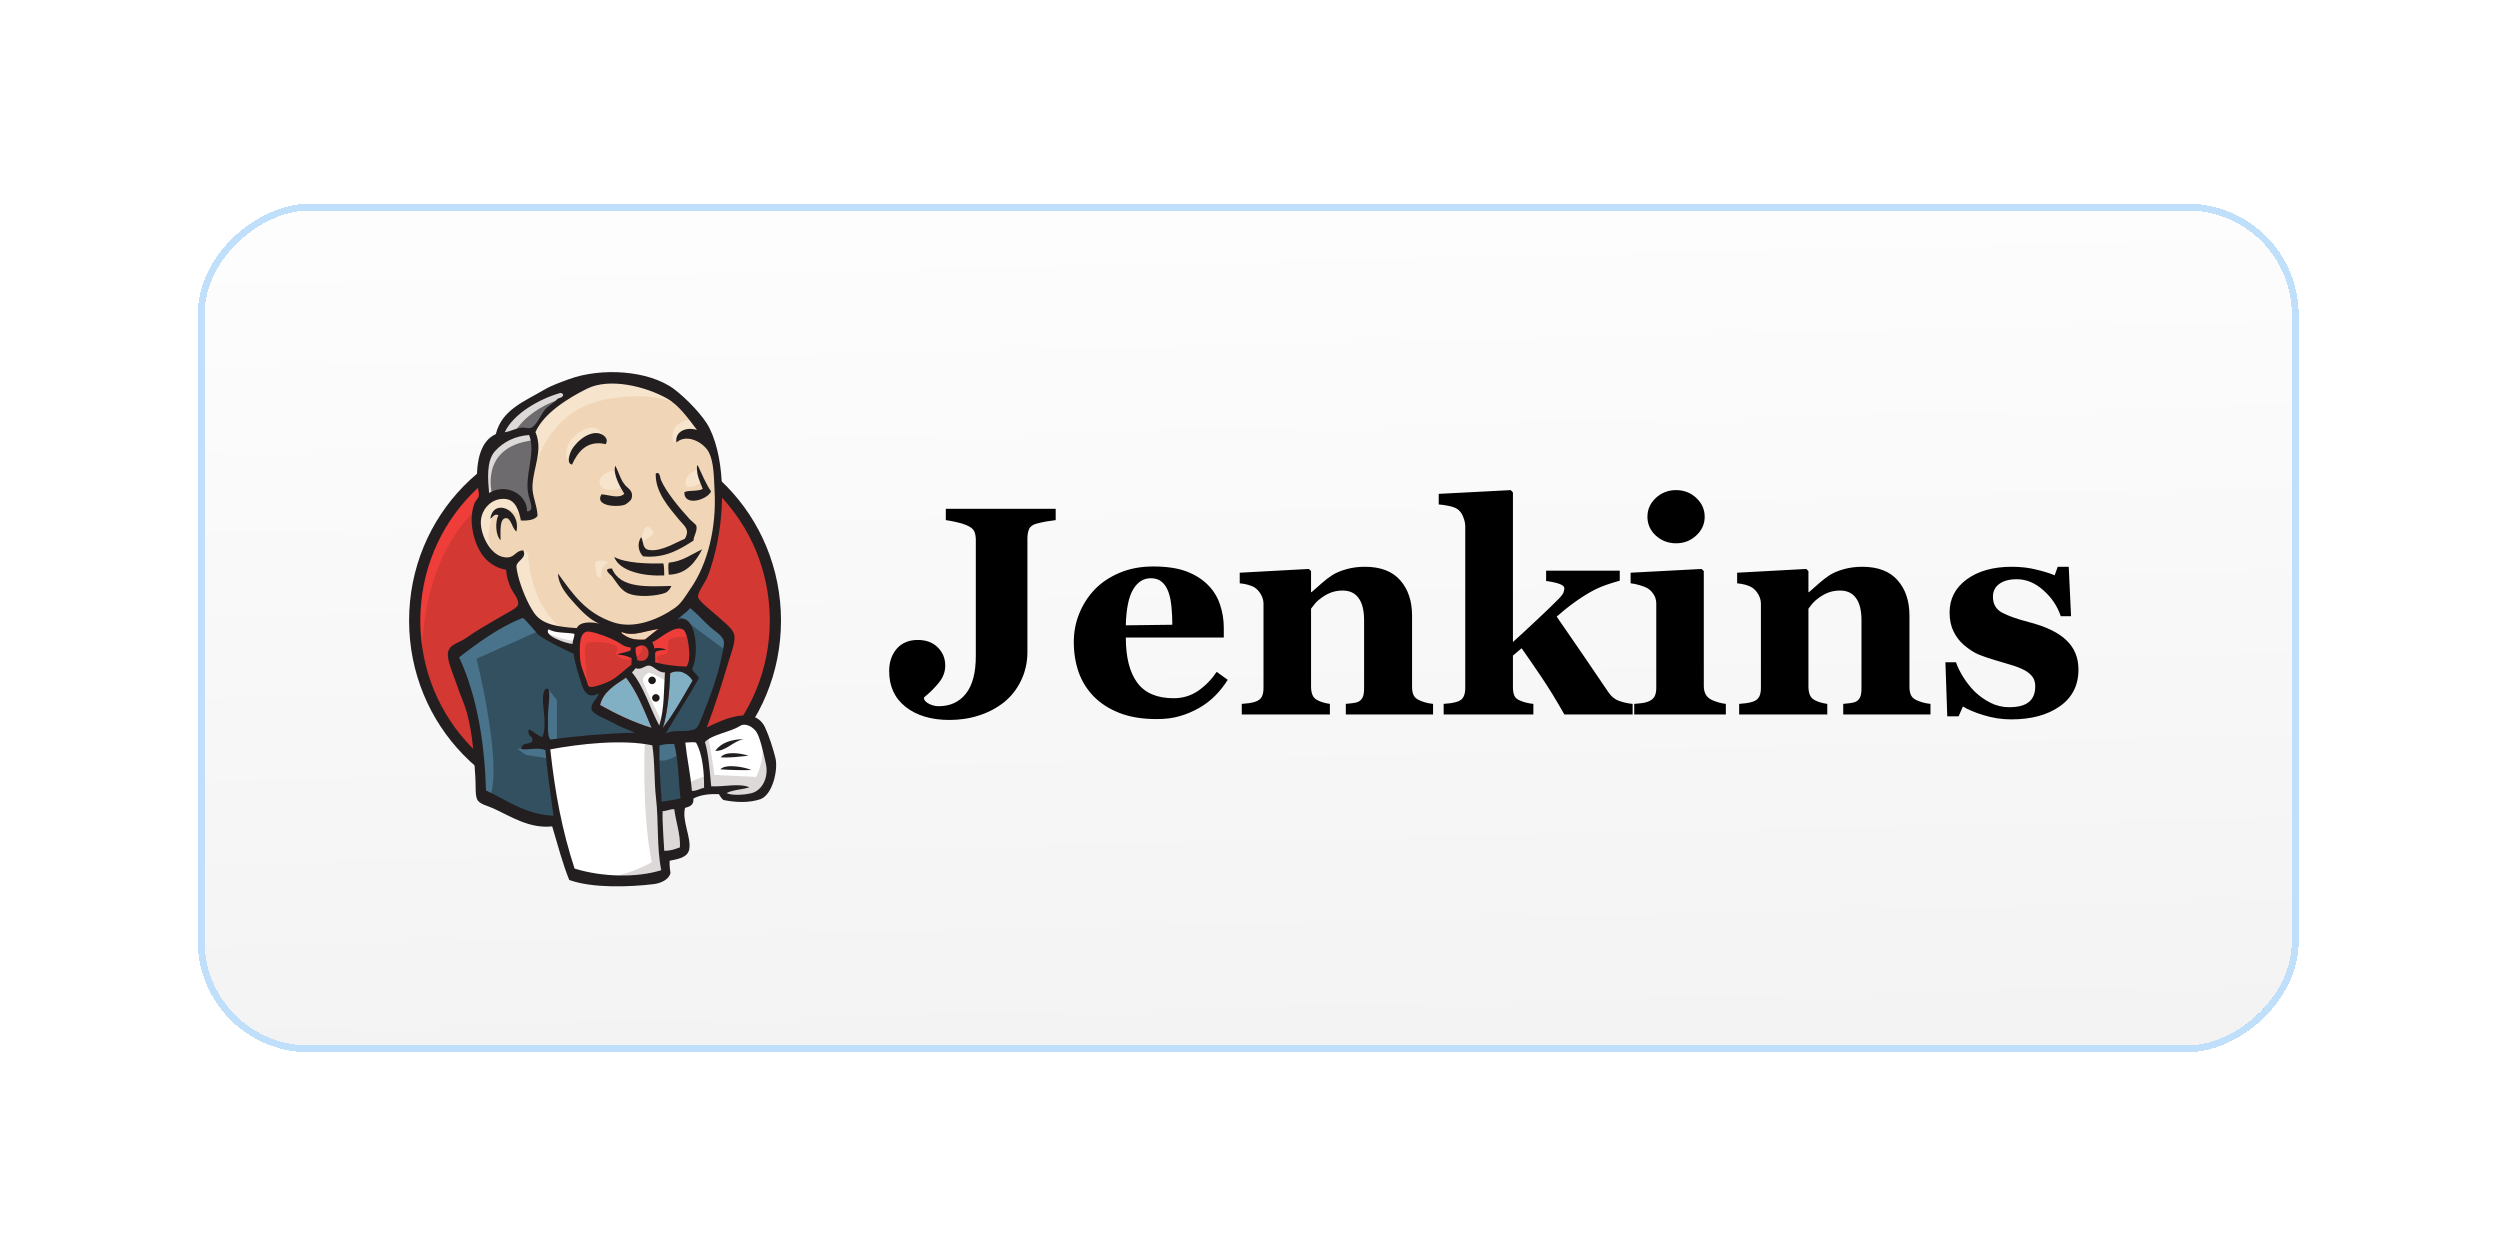 <svg width="110" height="55" viewBox="0 0 110 55" fill="none" xmlns="http://www.w3.org/2000/svg">
<g filter="url(#filter0_d_1040_2226)">
<rect x="9" y="46" width="36.737" height="91.842" rx="4.592" transform="rotate(-90 9 46)" fill="url(#paint0_linear_1040_2226)" shape-rendering="crispEdges"/>
<rect x="8.85" y="46.15" width="37.037" height="92.142" rx="4.742" transform="rotate(-90 8.85 46.15)" stroke="#0082ED" stroke-opacity="0.25" stroke-width="0.3" style="mix-blend-mode:overlay" shape-rendering="crispEdges"/>
</g>
<path fill-rule="evenodd" clip-rule="evenodd" d="M34.118 27.277C34.118 31.759 30.565 35.394 26.182 35.394C21.799 35.394 18.247 31.759 18.247 27.277C18.247 22.794 21.799 19.159 26.182 19.159C30.565 19.159 34.118 22.794 34.118 27.277Z" fill="#D33833"/>
<path d="M18.57 29.287C18.57 29.287 17.995 20.822 25.795 20.58L25.251 19.673L21.019 21.094L19.809 22.485L18.751 24.51L18.147 26.868L18.328 28.44" fill="#EF3D3A"/>
<path d="M20.747 21.739C19.355 23.164 18.493 25.131 18.493 27.307C18.493 29.482 19.355 31.45 20.747 32.874C22.14 34.298 24.06 35.177 26.182 35.177C28.305 35.177 30.224 34.298 31.617 32.874C33.01 31.45 33.871 29.482 33.871 27.307C33.871 25.131 33.01 23.164 31.617 21.739C30.224 20.315 28.305 19.436 26.182 19.436C24.06 19.436 22.14 20.315 20.747 21.739ZM20.395 33.219C18.915 31.705 18 29.614 18 27.307C18 25 18.915 22.908 20.395 21.395C21.874 19.881 23.922 18.943 26.182 18.943C28.442 18.943 30.491 19.881 31.97 21.395C33.45 22.908 34.364 25 34.364 27.307C34.364 29.614 33.45 31.705 31.97 33.219C30.491 34.732 28.442 35.67 26.182 35.67C23.922 35.67 21.874 34.732 20.395 33.219Z" fill="#231F20"/>
<path fill-rule="evenodd" clip-rule="evenodd" d="M29.523 27.322L28.313 27.503L26.681 27.684L25.623 27.715L24.595 27.684L23.809 27.442L23.113 26.687L22.569 25.145L22.448 24.812L21.723 24.57L21.3 23.875L20.997 22.878L21.33 22.001L22.116 21.729L22.751 22.031L23.053 22.696L23.416 22.636L23.537 22.485L23.416 21.789L23.386 20.913L23.567 19.703L23.56 19.012L24.111 18.131L25.078 17.436L26.771 16.71L28.646 16.983L30.278 18.162L31.034 19.371L31.518 20.247L31.639 22.424L31.276 24.299L30.611 25.961L29.976 26.838" fill="#F0D6B7"/>
<path fill-rule="evenodd" clip-rule="evenodd" d="M28.495 32.551L24.172 32.733V33.458L24.535 35.998L24.353 36.209L21.33 35.182L21.118 34.819L20.816 31.403L20.121 29.347L19.97 28.863L22.388 27.201L23.144 26.898L23.809 27.715L24.383 28.229L25.049 28.44L25.351 28.531L25.713 30.103L25.986 30.435L26.681 30.194L26.197 31.131L28.827 32.37L28.495 32.551Z" fill="#335061"/>
<path fill-rule="evenodd" clip-rule="evenodd" d="M21.33 22.001L22.116 21.729L22.751 22.031L23.053 22.696L23.416 22.636L23.507 22.273L23.325 21.578L23.507 19.915L23.355 19.008L23.9 18.373L25.079 17.436L24.746 16.982L23.083 17.799L22.388 18.343L21.995 19.189L21.39 20.006L21.209 20.973L21.33 22.001Z" fill="#6D6B6D"/>
<path fill-rule="evenodd" clip-rule="evenodd" d="M22.569 19.159C22.569 19.159 23.023 18.041 24.837 17.496C26.651 16.952 24.927 17.103 24.927 17.103L22.962 17.859L22.207 18.615L21.874 19.22L22.569 19.159Z" fill="#DCD9D8"/>
<path fill-rule="evenodd" clip-rule="evenodd" d="M21.663 21.789C21.663 21.789 21.028 19.673 23.446 19.371L23.355 19.008L21.693 19.401L21.209 20.973L21.33 22.001L21.663 21.789Z" fill="#DCD9D8"/>
<path fill-rule="evenodd" clip-rule="evenodd" d="M22.63 24.601L23.026 24.217C23.026 24.217 23.204 24.238 23.235 24.45C23.265 24.661 23.355 26.566 24.655 27.594C24.774 27.688 23.688 27.442 23.688 27.442L22.721 25.931" fill="#F7E4CD"/>
<path fill-rule="evenodd" clip-rule="evenodd" d="M28.193 24.026C28.193 24.026 28.263 23.11 28.51 23.18C28.757 23.251 28.757 23.498 28.757 23.498C28.757 23.498 28.157 23.885 28.193 24.026Z" fill="#F7E4CD"/>
<path d="M30.702 20.671C30.702 20.671 30.203 20.776 30.158 21.215C30.112 21.654 30.702 21.306 30.792 21.275" fill="#F7E4CD"/>
<path d="M27.044 20.701C27.044 20.701 26.378 20.792 26.378 21.215C26.378 21.638 27.134 21.608 27.346 21.427" fill="#F7E4CD"/>
<path fill-rule="evenodd" clip-rule="evenodd" d="M22.932 22.666C22.932 22.666 21.783 21.971 21.663 22.636C21.542 23.301 21.27 23.785 21.844 24.48L21.451 24.359L21.088 23.422L20.967 22.515L21.663 21.789L22.449 21.85L22.902 22.212L22.932 22.666Z" fill="#F7E4CD"/>
<path fill-rule="evenodd" clip-rule="evenodd" d="M23.476 20.761C23.476 20.761 23.99 18.101 26.59 17.587C28.731 17.164 29.855 17.678 30.278 18.162C30.278 18.162 28.374 15.894 26.56 16.59C24.746 17.285 23.416 18.555 23.446 19.371C23.497 20.761 23.476 20.761 23.476 20.761Z" fill="#F7E4CD"/>
<path fill-rule="evenodd" clip-rule="evenodd" d="M30.49 18.464C30.49 18.464 29.613 18.434 29.583 19.22C29.583 19.22 29.583 19.34 29.643 19.461C29.643 19.461 30.339 18.675 30.762 19.099" fill="#F7E4CD"/>
<path fill-rule="evenodd" clip-rule="evenodd" d="M26.651 19.543C26.651 19.543 26.5 18.337 25.471 19.038C24.806 19.492 24.867 20.127 24.988 20.247C25.109 20.368 25.076 20.612 25.168 20.445C25.26 20.278 25.23 19.733 25.562 19.582C25.895 19.431 26.44 19.262 26.651 19.543Z" fill="#F7E4CD"/>
<path fill-rule="evenodd" clip-rule="evenodd" d="M23.809 27.715L20.967 28.984C20.967 28.984 22.146 33.67 21.542 35.121L21.118 34.97L21.088 33.186L20.302 29.801L19.97 28.863L22.932 26.868L23.809 27.715Z" fill="#49728B"/>
<path fill-rule="evenodd" clip-rule="evenodd" d="M24.101 30.306L24.504 30.798V32.612H24.02C24.02 32.612 23.96 31.342 23.96 31.191C23.96 31.04 24.02 30.496 24.02 30.496" fill="#49728B"/>
<path fill-rule="evenodd" clip-rule="evenodd" d="M24.111 32.884L22.751 32.944L23.144 33.217L24.111 33.368" fill="#49728B"/>
<path fill-rule="evenodd" clip-rule="evenodd" d="M28.767 32.582L29.885 32.552L30.157 35.333L29.009 35.484L28.767 32.582Z" fill="#335061"/>
<path fill-rule="evenodd" clip-rule="evenodd" d="M29.069 32.582L30.762 32.491C30.762 32.491 31.457 30.738 31.457 30.647C31.457 30.556 32.062 28.108 32.062 28.108L30.702 26.687L30.43 26.445L29.704 27.17V29.982L29.069 32.582Z" fill="#335061"/>
<path fill-rule="evenodd" clip-rule="evenodd" d="M29.825 32.37L28.767 32.582L28.918 33.428C29.311 33.61 29.976 33.126 29.976 33.126" fill="#49728B"/>
<path fill-rule="evenodd" clip-rule="evenodd" d="M29.855 27.08L31.971 28.652L32.032 27.926L30.43 26.445L29.855 27.08Z" fill="#49728B"/>
<path fill-rule="evenodd" clip-rule="evenodd" d="M25.16 38.538L24.534 35.998L24.223 34.124L24.172 32.733L27.004 32.582L28.767 32.582L28.607 35.756L28.879 38.205L28.849 38.658L26.551 38.84L25.16 38.538Z" fill="white"/>
<path fill-rule="evenodd" clip-rule="evenodd" d="M28.374 32.552C28.374 32.552 28.223 35.696 28.676 37.933C28.676 37.933 27.769 38.507 26.439 38.658L28.979 38.568L29.281 38.386L28.918 33.428L28.827 32.37" fill="#DCD9D8"/>
<path fill-rule="evenodd" clip-rule="evenodd" d="M30.209 35.091L31.388 34.759L33.625 34.638L33.958 33.61L33.353 31.826L32.658 31.736L31.69 32.038L30.762 32.491L30.27 32.401L29.886 32.552" fill="white"/>
<path fill-rule="evenodd" clip-rule="evenodd" d="M30.188 34.486C30.188 34.486 30.974 34.124 31.095 34.154L30.762 32.491L31.155 32.34C31.155 32.34 31.427 33.912 31.427 34.093C31.427 34.093 33.12 34.184 33.271 34.184C33.271 34.184 33.634 33.489 33.543 32.763L33.876 33.731L33.906 34.275L33.422 35L32.878 35.121L31.971 35.091L31.669 34.698L30.611 34.849L30.278 34.97" fill="#DCD9D8"/>
<path d="M29 32.34L28.335 30.647L27.639 29.65C27.639 29.65 27.79 29.226 28.002 29.226C28.214 29.226 28.697 29.226 28.697 29.226L29.363 29.468L29.302 30.587L29 32.34Z" fill="white"/>
<path fill-rule="evenodd" clip-rule="evenodd" d="M29.13 31.765C29.13 31.765 28.283 30.133 28.283 29.891C28.283 29.891 28.434 29.529 28.646 29.619C28.858 29.71 29.311 29.952 29.311 29.952V29.377L28.283 29.166L27.588 29.256L28.767 32.038L29.009 32.068" fill="#DCD9D8"/>
<path d="M25.433 27.775L24.595 27.684L23.809 27.442V27.715L24.193 28.138L25.402 28.682" fill="white"/>
<path fill-rule="evenodd" clip-rule="evenodd" d="M24.081 27.866C24.081 27.866 25.018 28.259 25.321 28.168L25.351 28.531L24.505 28.35L23.991 27.987L24.081 27.866Z" fill="#DCD9D8"/>
<path fill-rule="evenodd" clip-rule="evenodd" d="M30.206 29.329C29.693 29.314 29.229 29.253 28.823 29.139C28.851 28.973 28.799 28.809 28.841 28.689C28.954 28.608 29.144 28.609 29.315 28.59C29.167 28.517 28.959 28.489 28.788 28.531C28.785 28.415 28.733 28.344 28.701 28.253C28.99 28.151 29.671 27.476 30.053 27.699C30.236 27.805 30.314 28.413 30.328 28.708C30.34 28.953 30.305 29.2 30.206 29.329Z" fill="#D33833"/>
<path d="M30.206 29.329C29.693 29.314 29.229 29.253 28.823 29.139C28.851 28.973 28.799 28.809 28.841 28.689C28.954 28.608 29.144 28.609 29.315 28.59C29.167 28.517 28.959 28.489 28.788 28.531C28.785 28.415 28.733 28.344 28.701 28.253C28.99 28.151 29.671 27.476 30.053 27.699C30.236 27.805 30.314 28.413 30.328 28.708C30.34 28.953 30.305 29.2 30.206 29.329Z" stroke="#D33833" stroke-width="0.181"/>
<path fill-rule="evenodd" clip-rule="evenodd" d="M27.753 28.491C27.751 28.53 27.75 28.569 27.748 28.608C27.588 28.713 27.329 28.712 27.154 28.8C27.413 28.812 27.617 28.874 27.793 28.962C27.789 29.06 27.786 29.157 27.782 29.255C27.488 29.456 27.22 29.755 26.875 29.944C26.711 30.033 26.137 30.262 25.964 30.222C25.865 30.199 25.856 30.077 25.817 29.962C25.733 29.715 25.54 29.323 25.523 28.952C25.502 28.484 25.455 27.698 25.96 27.795C26.367 27.873 26.841 28.06 27.156 28.233C27.349 28.338 27.46 28.468 27.753 28.491Z" fill="#D33833"/>
<path d="M27.753 28.491C27.751 28.53 27.75 28.569 27.748 28.608C27.588 28.713 27.329 28.712 27.154 28.8C27.413 28.812 27.617 28.874 27.793 28.962C27.789 29.06 27.786 29.157 27.782 29.255C27.488 29.456 27.22 29.755 26.875 29.944C26.711 30.033 26.137 30.262 25.964 30.222C25.865 30.199 25.856 30.077 25.817 29.962C25.733 29.715 25.54 29.323 25.523 28.952C25.502 28.484 25.455 27.698 25.96 27.795C26.367 27.873 26.841 28.06 27.156 28.233C27.349 28.338 27.46 28.468 27.753 28.491Z" stroke="#D33833" stroke-width="0.181"/>
<path fill-rule="evenodd" clip-rule="evenodd" d="M28.044 29.05C27.999 28.795 27.948 28.722 27.968 28.499C28.648 28.045 28.776 29.279 28.044 29.05Z" fill="#D33833"/>
<path d="M28.044 29.05C27.999 28.795 27.948 28.722 27.968 28.499C28.648 28.045 28.776 29.279 28.044 29.05Z" stroke="#D33833" stroke-width="0.181"/>
<path fill-rule="evenodd" clip-rule="evenodd" d="M29.03 29.257C29.03 29.257 28.818 28.954 28.969 28.864C29.12 28.773 29.272 28.864 29.362 28.712C29.453 28.561 29.362 28.471 29.393 28.289C29.423 28.108 29.574 28.078 29.725 28.047C29.876 28.017 30.3 27.957 30.36 28.108L30.179 27.564L29.816 27.443L28.667 28.108L28.607 28.44V29.105" fill="#EF3D3A"/>
<path fill-rule="evenodd" clip-rule="evenodd" d="M25.856 30.254C25.819 29.782 25.781 29.311 25.738 28.84C25.674 28.136 25.907 28.259 26.517 28.259C26.61 28.259 27.091 28.37 27.125 28.44C27.29 28.777 26.85 28.702 27.315 28.956C27.708 29.171 28.403 28.826 28.244 28.35C28.155 28.244 27.781 28.317 27.647 28.247C27.41 28.125 27.174 28.002 26.938 27.88C26.638 27.724 25.943 27.497 25.623 27.715C24.811 28.267 25.674 29.646 25.963 30.222" fill="#EF3D3A"/>
<path fill-rule="evenodd" clip-rule="evenodd" d="M26.651 19.543C25.827 19.351 25.418 19.888 25.168 20.445C24.945 20.391 25.034 20.087 25.09 19.933C25.238 19.527 25.832 18.987 26.317 19.061C26.526 19.092 26.809 19.283 26.651 19.543Z" fill="#231F20"/>
<path fill-rule="evenodd" clip-rule="evenodd" d="M30.666 20.482C30.679 20.482 30.692 20.483 30.705 20.483C30.891 20.87 31.052 21.28 31.287 21.621C31.13 21.988 30.096 22.312 30.112 21.654C30.335 21.556 30.721 21.634 30.92 21.509C30.805 21.194 30.64 20.927 30.666 20.482Z" fill="#231F20"/>
<path fill-rule="evenodd" clip-rule="evenodd" d="M27.073 20.492C27.25 20.816 27.307 21.156 27.558 21.401C27.672 21.511 27.891 21.645 27.782 21.952C27.757 22.024 27.571 22.185 27.463 22.217C27.071 22.333 26.156 22.241 26.466 21.751C26.79 21.766 27.227 21.962 27.469 21.726C27.283 21.428 26.951 20.839 27.073 20.492Z" fill="#231F20"/>
<path fill-rule="evenodd" clip-rule="evenodd" d="M30.518 23.783C29.927 24.163 29.268 24.576 28.3 24.48C28.093 24.3 28.014 23.9 28.215 23.635C28.319 23.815 28.254 24.146 28.545 24.196C29.095 24.29 29.735 23.86 30.13 23.709C30.375 23.296 30.109 23.144 29.888 22.878C29.436 22.333 28.829 21.658 28.851 20.842C29.034 20.709 29.05 21.044 29.076 21.105C29.312 21.657 29.906 22.364 30.34 22.837C30.447 22.953 30.622 23.065 30.641 23.142C30.698 23.366 30.495 23.634 30.518 23.783Z" fill="#231F20"/>
<path fill-rule="evenodd" clip-rule="evenodd" d="M22.725 23.384C22.54 23.278 22.496 22.812 22.278 22.799C21.968 22.78 22.024 23.403 22.026 23.767C21.811 23.573 21.774 22.975 21.931 22.668C21.752 22.58 21.672 22.765 21.573 22.83C21.7 21.902 22.93 22.4 22.725 23.384Z" fill="#231F20"/>
<path fill-rule="evenodd" clip-rule="evenodd" d="M30.895 24.17C30.62 24.693 30.23 25.27 29.423 25.287C29.407 25.118 29.394 24.86 29.424 24.759C30.041 24.699 30.422 24.385 30.895 24.17Z" fill="#231F20"/>
<path fill-rule="evenodd" clip-rule="evenodd" d="M27.026 24.509C27.541 24.78 28.488 24.809 29.188 24.789C29.226 24.942 29.225 25.131 29.226 25.319C28.326 25.363 27.262 25.141 27.026 24.509Z" fill="#231F20"/>
<path fill-rule="evenodd" clip-rule="evenodd" d="M26.928 25.014C27.285 25.908 28.509 25.805 29.541 25.781C29.495 25.897 29.397 26.034 29.274 26.084C28.944 26.218 28.031 26.32 27.572 26.076C27.281 25.922 27.094 25.572 26.934 25.367C26.857 25.268 26.474 25.015 26.928 25.014Z" fill="#231F20"/>
<path fill-rule="evenodd" clip-rule="evenodd" d="M30.476 29.946C30.058 30.662 29.658 31.397 29.162 32.029C29.37 31.418 29.459 30.395 29.49 29.615C29.925 29.411 30.297 29.66 30.476 29.946Z" fill="#81B0C4"/>
<path fill-rule="evenodd" clip-rule="evenodd" d="M32.724 32.519C32.257 32.613 31.928 33.067 31.471 33.038C31.722 32.684 32.162 32.535 32.724 32.519Z" fill="#231F20"/>
<path fill-rule="evenodd" clip-rule="evenodd" d="M32.931 33.251C32.549 33.291 32.101 33.353 31.715 33.321C31.898 33.042 32.603 33.138 32.931 33.251Z" fill="#231F20"/>
<path fill-rule="evenodd" clip-rule="evenodd" d="M33.063 33.883C32.634 33.892 32.102 33.883 31.694 33.849C31.935 33.59 32.785 33.753 33.063 33.883Z" fill="#231F20"/>
<path fill-rule="evenodd" clip-rule="evenodd" d="M29.669 35.61C29.73 36.148 29.944 36.694 29.917 37.283C29.68 37.363 29.544 37.433 29.227 37.433C29.204 36.932 29.137 36.166 29.157 35.688C29.313 35.699 29.544 35.577 29.669 35.61Z" fill="#DCD9D8"/>
<path fill-rule="evenodd" clip-rule="evenodd" d="M28.978 27.677C28.763 27.817 28.579 27.993 28.373 28.143C27.914 28.166 27.664 28.111 27.328 27.848C27.333 27.827 27.367 27.836 27.368 27.81C27.859 28.029 28.483 27.721 28.978 27.677Z" fill="#F0D6B7"/>
<path fill-rule="evenodd" clip-rule="evenodd" d="M26.402 31.022C26.537 30.437 27.065 30.135 27.545 29.813C28.04 30.442 28.341 31.25 28.673 32.029C27.889 31.793 27.089 31.41 26.402 31.022Z" fill="#81B0C4"/>
<path fill-rule="evenodd" clip-rule="evenodd" d="M29.157 35.688C29.137 36.166 29.204 36.932 29.227 37.433C29.544 37.433 29.68 37.363 29.917 37.283C29.944 36.694 29.73 36.148 29.669 35.61C29.544 35.577 29.313 35.699 29.157 35.688ZM24.213 32.972C24.422 34.897 24.726 36.515 25.282 38.219C26.516 38.594 28.005 38.627 29.096 38.289C28.895 37.327 28.983 36.155 28.866 35.129C28.777 34.357 28.823 33.581 28.701 32.794C27.379 32.519 25.511 32.729 24.213 32.972ZM29.014 32.806C29.003 33.632 29.051 34.448 29.114 35.276C29.432 35.228 29.647 35.196 29.942 35.131C29.846 34.334 29.858 33.438 29.663 32.733C29.438 32.735 29.239 32.73 29.014 32.806ZM30.624 32.672C30.474 32.638 30.298 32.671 30.154 32.674C30.222 33.348 30.386 34.091 30.444 34.799C30.67 34.806 30.791 34.699 30.978 34.663C30.988 34.042 30.924 33.187 30.624 32.672ZM33.063 34.9C33.535 34.785 33.831 34.207 33.699 33.614C33.611 33.215 33.453 32.463 33.284 32.208C33.159 32.019 32.821 31.772 32.551 31.945C32.111 32.226 31.337 32.308 31.017 32.649C31.177 33.184 31.227 33.919 31.293 34.597C31.843 34.631 32.518 34.446 32.975 34.642C32.656 34.745 32.242 34.746 31.967 34.897C32.192 35.006 32.719 34.984 33.063 34.9ZM28.673 32.029C28.341 31.25 28.04 30.442 27.545 29.813C27.065 30.135 26.537 30.437 26.402 31.022C27.089 31.41 27.889 31.793 28.673 32.029ZM29.49 29.615C29.459 30.395 29.37 31.418 29.162 32.029C29.658 31.397 30.058 30.662 30.475 29.946C30.297 29.66 29.925 29.411 29.49 29.615ZM28.564 29.285C28.376 29.265 28.216 29.501 27.972 29.399C27.916 29.461 27.865 29.528 27.808 29.588C28.348 30.239 28.593 31.161 29.009 31.925C29.233 31.191 29.207 30.387 29.256 29.586C28.949 29.606 28.779 29.308 28.564 29.285ZM27.968 28.499C27.948 28.722 28 28.795 28.044 29.05C28.776 29.279 28.648 28.045 27.968 28.499ZM27.156 28.233C26.841 28.06 26.367 27.873 25.96 27.795C25.455 27.698 25.502 28.484 25.523 28.952C25.54 29.323 25.733 29.715 25.817 29.962C25.856 30.077 25.865 30.199 25.964 30.222C26.137 30.262 26.711 30.033 26.874 29.944C27.22 29.755 27.488 29.456 27.782 29.255C27.786 29.157 27.789 29.06 27.793 28.962C27.617 28.874 27.413 28.811 27.154 28.8C27.329 28.712 27.588 28.713 27.748 28.608C27.75 28.569 27.751 28.53 27.753 28.491C27.46 28.468 27.349 28.338 27.156 28.233ZM24.144 27.686C23.882 27.951 24.878 28.314 25.195 28.333C25.193 28.165 25.291 28.006 25.271 27.886C24.895 27.82 24.4 27.863 24.144 27.686ZM27.368 27.81C27.367 27.836 27.333 27.827 27.328 27.848C27.664 28.111 27.914 28.166 28.373 28.143C28.579 27.993 28.763 27.817 28.978 27.677C28.483 27.721 27.859 28.029 27.368 27.81ZM30.328 28.708C30.314 28.413 30.236 27.805 30.053 27.699C29.671 27.476 28.99 28.151 28.701 28.253C28.733 28.344 28.785 28.415 28.788 28.531C28.959 28.489 29.167 28.517 29.315 28.59C29.144 28.609 28.954 28.608 28.841 28.689C28.799 28.809 28.851 28.973 28.823 29.139C29.229 29.253 29.693 29.314 30.206 29.329C30.305 29.2 30.34 28.953 30.328 28.708ZM23.703 27.942C23.621 27.884 23.065 27.16 22.989 27.191C21.983 27.587 21.042 28.273 20.201 28.922C21.003 30.642 21.326 32.749 21.384 34.78C22.302 35.21 23.108 35.829 24.354 35.894C24.21 34.873 24.078 33.963 23.997 33.003C23.683 32.871 23.234 33.009 22.941 32.962C22.939 32.609 23.389 32.807 23.426 32.57C23.454 32.39 23.179 32.377 23.268 32.094C23.498 32.177 23.618 32.361 23.862 32.43C24.085 31.942 23.859 31.078 23.891 30.67C23.897 30.593 23.929 30.245 24.101 30.306C24.253 30.36 24.092 31.232 24.109 31.618C24.124 31.974 24.066 32.318 24.21 32.541C25.414 32.377 26.638 32.272 27.94 32.236C27.654 32.113 27.313 31.997 26.94 31.786C26.738 31.672 26.1 31.435 26.041 31.242C25.948 30.936 26.286 30.773 26.344 30.511C25.736 30.842 25.617 30.193 25.474 29.733C25.343 29.316 25.269 29.005 25.237 28.765C24.714 28.515 24.154 28.263 23.703 27.942ZM29.796 27.278C30.634 26.872 30.785 28.797 30.457 29.418C30.508 29.603 30.682 29.673 30.753 29.84C30.286 30.678 29.766 31.46 29.289 32.288C29.644 32.067 30.151 32.249 30.569 32.083C30.722 32.023 30.832 31.673 30.948 31.393C31.266 30.624 31.6 29.654 31.748 28.919C31.782 28.752 31.873 28.387 31.853 28.238C31.816 27.972 31.454 27.774 31.27 27.609C30.931 27.305 30.718 27.037 30.364 26.752C30.221 26.964 29.913 27.106 29.796 27.278ZM21.786 19.844C21.387 20.284 21.47 21.107 21.519 21.693C22.241 21.239 23.199 21.729 23.19 22.501C23.535 22.492 23.319 22.071 23.256 21.799C23.052 20.913 23.6 19.95 23.281 19.139C22.663 19.186 22.155 19.438 21.786 19.844ZM24.644 17.293C23.74 17.549 22.581 18.206 22.209 19.019C22.497 18.977 22.697 18.832 22.981 18.814C23.088 18.807 23.229 18.859 23.352 18.828C23.598 18.767 23.805 18.216 23.99 18.012C24.171 17.811 24.388 17.726 24.537 17.543C24.632 17.497 24.773 17.5 24.779 17.357C24.737 17.313 24.694 17.279 24.644 17.293ZM29.352 17.534C28.413 17.005 26.824 16.606 25.826 17.104C25.02 17.506 23.931 18.17 23.56 19.012C23.907 19.825 23.457 20.57 23.428 21.395C23.413 21.834 23.635 22.217 23.652 22.695C23.534 22.891 23.171 22.915 22.92 22.902C22.835 22.479 22.688 22.004 22.252 21.956C21.636 21.889 21.186 22.399 21.158 22.931C21.125 23.558 21.639 24.597 22.368 24.524C22.65 24.497 22.719 24.214 23.026 24.217C23.192 24.549 22.769 24.653 22.726 24.891C22.714 24.952 22.761 25.192 22.788 25.304C22.92 25.851 23.215 26.559 23.506 26.976C23.875 27.504 24.599 27.584 25.379 27.636C25.518 27.336 26.031 27.36 26.365 27.439C25.965 27.28 25.592 26.896 25.284 26.555C24.929 26.165 24.57 25.746 24.552 25.235C25.222 26.165 25.775 26.976 26.993 27.385C27.915 27.694 28.991 27.243 29.699 26.746C29.993 26.539 30.169 26.211 30.377 25.911C31.159 24.787 31.524 23.182 31.443 21.627C31.41 20.986 31.412 20.347 31.197 19.915C30.972 19.464 30.211 19.06 29.766 19.468C29.683 19.029 30.136 18.758 30.668 18.916C30.289 18.427 29.891 17.838 29.352 17.534ZM31.1 32.006C31.834 31.641 33.204 31.025 33.664 32.007C33.834 32.37 34.032 32.982 34.12 33.356C34.245 33.883 33.986 34.992 33.444 35.169C32.965 35.326 32.406 35.316 31.829 35.2C31.761 35.144 31.685 35.045 31.632 34.943C31.221 34.927 30.835 34.965 30.509 35.134C30.54 35.439 30.334 35.487 30.141 35.55C29.998 36.118 30.427 36.86 30.325 37.377C30.251 37.746 29.797 37.803 29.464 37.872C29.453 38.077 29.478 38.248 29.501 38.422C29.425 38.703 29.083 38.863 28.759 38.902C27.692 39.03 26.073 39.088 25.047 38.719C24.761 38.017 24.535 37.163 24.297 36.361C23.297 36.468 22.487 35.929 21.724 35.577C21.46 35.454 21.095 35.387 20.996 35.176C20.901 34.973 20.94 34.583 20.916 34.215C20.856 33.273 20.804 32.366 20.555 31.402C20.444 30.97 20.249 30.588 20.114 30.171C19.988 29.785 19.769 29.308 19.712 28.923C19.627 28.352 20.165 28.32 20.508 28.073C21.04 27.691 21.457 27.479 22.032 27.134C22.202 27.032 22.716 26.773 22.775 26.654C22.891 26.418 22.575 26.084 22.491 25.899C22.357 25.606 22.288 25.358 22.269 25.069C21.786 24.992 21.42 24.705 21.199 24.381C20.834 23.845 20.58 22.854 20.896 22.099C20.921 22.04 21.045 21.923 21.063 21.832C21.099 21.652 20.995 21.413 20.989 21.222C20.956 20.242 21.155 19.397 21.815 19.101C22.083 18.034 23.042 17.679 23.945 17.149C24.283 16.95 24.655 16.824 25.04 16.682C26.419 16.175 28.535 16.27 29.68 17.136C30.165 17.503 30.941 18.278 31.219 18.84C31.952 20.321 31.9 22.797 31.387 24.6C31.318 24.842 31.218 25.197 31.079 25.488C30.981 25.691 30.679 26.097 30.715 26.276C30.753 26.462 31.405 26.957 31.545 27.091C31.797 27.334 32.275 27.656 32.313 27.963C32.355 28.289 32.17 28.735 32.076 29.049C31.762 30.099 31.456 31.07 31.1 32.006Z" fill="#231F20"/>
<path fill-rule="evenodd" clip-rule="evenodd" d="M26.207 24.738C26.247 24.685 26.465 24.605 26.772 24.752C26.772 24.752 26.409 24.812 26.439 25.417L26.288 25.387C26.288 25.387 26.132 24.838 26.207 24.738Z" fill="#F7E4CD"/>
<path fill-rule="evenodd" clip-rule="evenodd" d="M28.858 29.937C28.858 30.028 28.783 30.103 28.691 30.103C28.599 30.103 28.525 30.028 28.525 29.937C28.525 29.845 28.599 29.77 28.691 29.77C28.783 29.77 28.858 29.845 28.858 29.937Z" fill="#1D1919"/>
<path fill-rule="evenodd" clip-rule="evenodd" d="M29.024 30.707C29.024 30.799 28.949 30.874 28.857 30.874C28.766 30.874 28.691 30.799 28.691 30.707C28.691 30.616 28.766 30.541 28.857 30.541C28.949 30.541 29.024 30.616 29.024 30.707Z" fill="#1D1919"/>
<path d="M46.45 22.885C46.28 22.906 46.135 22.927 46.016 22.948C45.897 22.97 45.763 22.999 45.614 23.038C45.44 23.084 45.327 23.167 45.276 23.286C45.23 23.405 45.206 23.541 45.206 23.695V28.681C45.206 29.14 45.113 29.561 44.926 29.944C44.743 30.326 44.49 30.648 44.167 30.907C43.84 31.162 43.474 31.353 43.07 31.481C42.666 31.613 42.235 31.678 41.776 31.678C40.98 31.678 40.339 31.487 39.85 31.105C39.365 30.722 39.123 30.197 39.123 29.529C39.123 29.134 39.233 28.807 39.454 28.547C39.68 28.288 39.988 28.158 40.379 28.158C40.749 28.158 41.042 28.267 41.259 28.484C41.48 28.7 41.591 28.968 41.591 29.287C41.591 29.559 41.495 29.812 41.304 30.046C41.117 30.276 40.902 30.488 40.66 30.684V30.767C40.698 30.852 40.781 30.924 40.908 30.983C41.036 31.043 41.165 31.073 41.297 31.073C41.807 31.073 42.207 30.89 42.496 30.524C42.789 30.159 42.936 29.606 42.936 28.866V23.758C42.936 23.605 42.913 23.478 42.866 23.376C42.819 23.274 42.706 23.184 42.528 23.108C42.4 23.053 42.245 23.006 42.062 22.968C41.884 22.929 41.735 22.902 41.616 22.885V22.387H46.45V22.885ZM54.019 29.912C53.87 30.154 53.69 30.384 53.477 30.601C53.269 30.813 53.031 30.996 52.763 31.149C52.478 31.311 52.189 31.432 51.896 31.513C51.607 31.598 51.273 31.64 50.895 31.64C50.265 31.64 49.721 31.551 49.262 31.372C48.807 31.194 48.431 30.953 48.133 30.652C47.836 30.35 47.612 29.995 47.464 29.587C47.319 29.174 47.247 28.728 47.247 28.248C47.247 27.814 47.325 27.399 47.483 27.004C47.644 26.605 47.872 26.25 48.165 25.939C48.454 25.637 48.818 25.393 49.256 25.206C49.698 25.019 50.191 24.925 50.735 24.925C51.33 24.925 51.819 24.997 52.202 25.142C52.584 25.287 52.901 25.486 53.152 25.741C53.394 25.984 53.571 26.271 53.681 26.602C53.792 26.93 53.847 27.274 53.847 27.635V28.05H49.536C49.536 28.921 49.704 29.585 50.04 30.04C50.376 30.494 50.909 30.722 51.641 30.722C52.04 30.722 52.399 30.613 52.718 30.397C53.037 30.176 53.309 29.897 53.535 29.561L54.019 29.912ZM51.583 27.489C51.583 27.234 51.57 26.972 51.545 26.704C51.519 26.437 51.475 26.218 51.411 26.048C51.339 25.848 51.239 25.697 51.111 25.595C50.988 25.493 50.831 25.442 50.639 25.442C50.312 25.442 50.051 25.608 49.855 25.939C49.66 26.271 49.553 26.796 49.536 27.514L51.583 27.489ZM63.055 31.436H59.216V30.971C59.297 30.962 59.395 30.951 59.51 30.939C59.624 30.926 59.712 30.905 59.771 30.875C59.86 30.828 59.924 30.76 59.962 30.671C60.001 30.582 60.02 30.45 60.02 30.276V27.291C60.02 26.857 59.939 26.532 59.778 26.315C59.62 26.094 59.386 25.984 59.076 25.984C58.906 25.984 58.747 26.009 58.598 26.06C58.453 26.111 58.311 26.186 58.17 26.284C58.047 26.369 57.947 26.456 57.871 26.545C57.798 26.634 57.737 26.713 57.686 26.781V30.205C57.686 30.354 57.707 30.48 57.75 30.582C57.792 30.679 57.862 30.754 57.96 30.805C58.028 30.843 58.113 30.877 58.215 30.907C58.317 30.936 58.417 30.958 58.515 30.971V31.436H54.638V30.971C54.744 30.962 54.85 30.951 54.957 30.939C55.067 30.922 55.161 30.9 55.237 30.875C55.373 30.828 55.467 30.756 55.518 30.658C55.569 30.56 55.594 30.433 55.594 30.276V26.564C55.594 26.432 55.56 26.303 55.492 26.175C55.424 26.048 55.335 25.943 55.224 25.863C55.148 25.812 55.05 25.769 54.931 25.735C54.816 25.701 54.689 25.678 54.548 25.665V25.199L57.59 25.034L57.686 25.129V26.054H57.711C57.83 25.948 57.975 25.82 58.145 25.671C58.315 25.523 58.472 25.401 58.617 25.308C58.774 25.206 58.98 25.119 59.236 25.046C59.49 24.974 59.763 24.938 60.052 24.938C60.745 24.938 61.263 25.136 61.608 25.531C61.956 25.922 62.131 26.443 62.131 27.093V30.218C62.131 30.375 62.154 30.501 62.201 30.594C62.248 30.688 62.335 30.762 62.462 30.817C62.53 30.847 62.613 30.877 62.711 30.907C62.813 30.936 62.928 30.958 63.055 30.971V31.436ZM71.836 31.436H68.833C68.463 30.786 68.125 30.235 67.819 29.784C67.513 29.33 67.224 28.909 66.951 28.522L66.569 28.847V30.237C66.569 30.39 66.59 30.516 66.633 30.613C66.679 30.711 66.767 30.784 66.894 30.83C66.971 30.864 67.06 30.894 67.162 30.919C67.264 30.945 67.366 30.962 67.468 30.971V31.436H63.521V30.971C63.627 30.962 63.733 30.951 63.84 30.939C63.946 30.922 64.039 30.9 64.12 30.875C64.256 30.828 64.348 30.756 64.394 30.658C64.445 30.56 64.471 30.433 64.471 30.276V23.165C64.471 23.025 64.439 22.88 64.375 22.732C64.316 22.578 64.227 22.464 64.107 22.387C64.027 22.336 63.906 22.294 63.744 22.26C63.582 22.226 63.436 22.204 63.304 22.196V21.73L66.473 21.565L66.569 21.667V28.248C66.883 27.967 67.236 27.642 67.627 27.272C68.023 26.902 68.34 26.596 68.578 26.354C68.718 26.209 68.794 26.101 68.807 26.028C68.824 25.952 68.833 25.905 68.833 25.888C68.833 25.812 68.765 25.748 68.629 25.697C68.497 25.646 68.297 25.601 68.029 25.563V25.11H71.269V25.55C70.844 25.669 70.518 25.782 70.293 25.888C70.072 25.99 69.83 26.128 69.566 26.303C69.392 26.417 69.222 26.539 69.056 26.666C68.894 26.789 68.707 26.945 68.495 27.132C68.911 27.735 69.296 28.294 69.649 28.809C70.002 29.323 70.372 29.867 70.758 30.441C70.89 30.641 71.054 30.775 71.25 30.843C71.445 30.911 71.641 30.953 71.836 30.971V31.436ZM75.937 31.436H71.906V30.971C72.017 30.962 72.125 30.951 72.232 30.939C72.338 30.926 72.429 30.905 72.506 30.875C72.642 30.824 72.737 30.752 72.793 30.658C72.848 30.56 72.876 30.433 72.876 30.276V26.564C72.876 26.415 72.842 26.286 72.774 26.175C72.706 26.06 72.621 25.969 72.519 25.901C72.442 25.85 72.325 25.801 72.168 25.754C72.015 25.707 71.874 25.678 71.747 25.665V25.199L74.872 25.034L74.967 25.129V30.193C74.967 30.341 74.999 30.469 75.063 30.575C75.127 30.677 75.218 30.754 75.337 30.805C75.422 30.843 75.516 30.877 75.618 30.907C75.72 30.936 75.826 30.958 75.937 30.971V31.436ZM75.006 22.738C75.006 23.061 74.88 23.337 74.629 23.567C74.383 23.792 74.089 23.905 73.749 23.905C73.405 23.905 73.107 23.792 72.856 23.567C72.61 23.337 72.487 23.061 72.487 22.738C72.487 22.415 72.61 22.139 72.856 21.909C73.107 21.679 73.405 21.565 73.749 21.565C74.094 21.565 74.389 21.679 74.636 21.909C74.882 22.139 75.006 22.415 75.006 22.738ZM84.941 31.436H81.102V30.971C81.183 30.962 81.28 30.951 81.395 30.939C81.51 30.926 81.597 30.905 81.657 30.875C81.746 30.828 81.81 30.76 81.848 30.671C81.886 30.582 81.905 30.45 81.905 30.276V27.291C81.905 26.857 81.825 26.532 81.663 26.315C81.506 26.094 81.272 25.984 80.962 25.984C80.791 25.984 80.632 26.009 80.483 26.06C80.339 26.111 80.196 26.186 80.056 26.284C79.933 26.369 79.833 26.456 79.756 26.545C79.684 26.634 79.622 26.713 79.571 26.781V30.205C79.571 30.354 79.593 30.48 79.635 30.582C79.678 30.679 79.748 30.754 79.846 30.805C79.914 30.843 79.999 30.877 80.101 30.907C80.203 30.936 80.303 30.958 80.4 30.971V31.436H76.523V30.971C76.629 30.962 76.736 30.951 76.842 30.939C76.953 30.922 77.046 30.9 77.123 30.875C77.259 30.828 77.352 30.756 77.403 30.658C77.454 30.56 77.48 30.433 77.48 30.276V26.564C77.48 26.432 77.446 26.303 77.378 26.175C77.31 26.048 77.221 25.943 77.11 25.863C77.033 25.812 76.936 25.769 76.817 25.735C76.702 25.701 76.574 25.678 76.434 25.665V25.199L79.476 25.034L79.571 25.129V26.054H79.597C79.716 25.948 79.861 25.82 80.031 25.671C80.201 25.523 80.358 25.401 80.502 25.308C80.66 25.206 80.866 25.119 81.121 25.046C81.376 24.974 81.648 24.938 81.937 24.938C82.63 24.938 83.149 25.136 83.493 25.531C83.842 25.922 84.016 26.443 84.016 27.093V30.218C84.016 30.375 84.04 30.501 84.086 30.594C84.133 30.688 84.22 30.762 84.348 30.817C84.416 30.847 84.499 30.877 84.596 30.907C84.698 30.936 84.813 30.958 84.941 30.971V31.436ZM88.493 31.653C88.08 31.653 87.677 31.591 87.281 31.468C86.89 31.349 86.586 31.221 86.369 31.085L86.178 31.519H85.68L85.598 29.14H86.063C86.127 29.332 86.233 29.549 86.382 29.791C86.531 30.029 86.701 30.244 86.892 30.435C87.092 30.626 87.319 30.788 87.574 30.919C87.834 31.051 88.11 31.117 88.403 31.117C88.79 31.117 89.077 31.043 89.264 30.894C89.456 30.741 89.551 30.507 89.551 30.193C89.551 30.023 89.509 29.882 89.424 29.772C89.339 29.661 89.222 29.566 89.073 29.485C88.907 29.4 88.724 29.327 88.525 29.268C88.329 29.208 88.087 29.136 87.798 29.051C87.508 28.966 87.26 28.881 87.052 28.796C86.847 28.707 86.635 28.569 86.414 28.381C86.222 28.216 86.07 28.016 85.955 27.782C85.84 27.548 85.782 27.27 85.782 26.947C85.782 26.347 86.033 25.863 86.535 25.493C87.041 25.123 87.702 24.938 88.518 24.938C88.905 24.938 89.26 24.978 89.583 25.059C89.91 25.136 90.185 25.221 90.406 25.314L90.54 24.938H91.024L91.126 27.113H90.674C90.525 26.67 90.27 26.29 89.908 25.971C89.547 25.648 89.158 25.486 88.741 25.486C88.414 25.486 88.157 25.554 87.97 25.691C87.783 25.826 87.689 26.016 87.689 26.258C87.689 26.581 87.825 26.815 88.097 26.959C88.374 27.104 88.758 27.24 89.252 27.368C90.013 27.563 90.57 27.831 90.922 28.171C91.275 28.507 91.452 28.936 91.452 29.459C91.452 30.156 91.177 30.696 90.629 31.079C90.085 31.462 89.373 31.653 88.493 31.653Z" fill="black"/>
<defs>
<filter id="filter0_d_1040_2226" x="0.187" y="0.451" width="109.467" height="54.362" filterUnits="userSpaceOnUse" color-interpolation-filters="sRGB">
<feFlood flood-opacity="0" result="BackgroundImageFix"/>
<feColorMatrix in="SourceAlpha" type="matrix" values="0 0 0 0 0 0 0 0 0 0 0 0 0 0 0 0 0 0 127 0" result="hardAlpha"/>
<feMorphology radius="0.672" operator="erode" in="SourceAlpha" result="effect1_dropShadow_1040_2226"/>
<feOffset/>
<feGaussianBlur stdDeviation="4.592"/>
<feComposite in2="hardAlpha" operator="out"/>
<feColorMatrix type="matrix" values="0 0 0 0 0.11 0 0 0 0 0.133 0 0 0 0 0.263 0 0 0 0.14 0"/>
<feBlend mode="normal" in2="BackgroundImageFix" result="effect1_dropShadow_1040_2226"/>
<feBlend mode="normal" in="SourceGraphic" in2="effect1_dropShadow_1040_2226" result="shape"/>
</filter>
<linearGradient id="paint0_linear_1040_2226" x1="52.565" y1="91.921" x2="5.282" y2="92.98" gradientUnits="userSpaceOnUse">
<stop stop-color="white"/>
<stop offset="1" stop-color="#F2F2F2"/>
</linearGradient>
</defs>
</svg>

